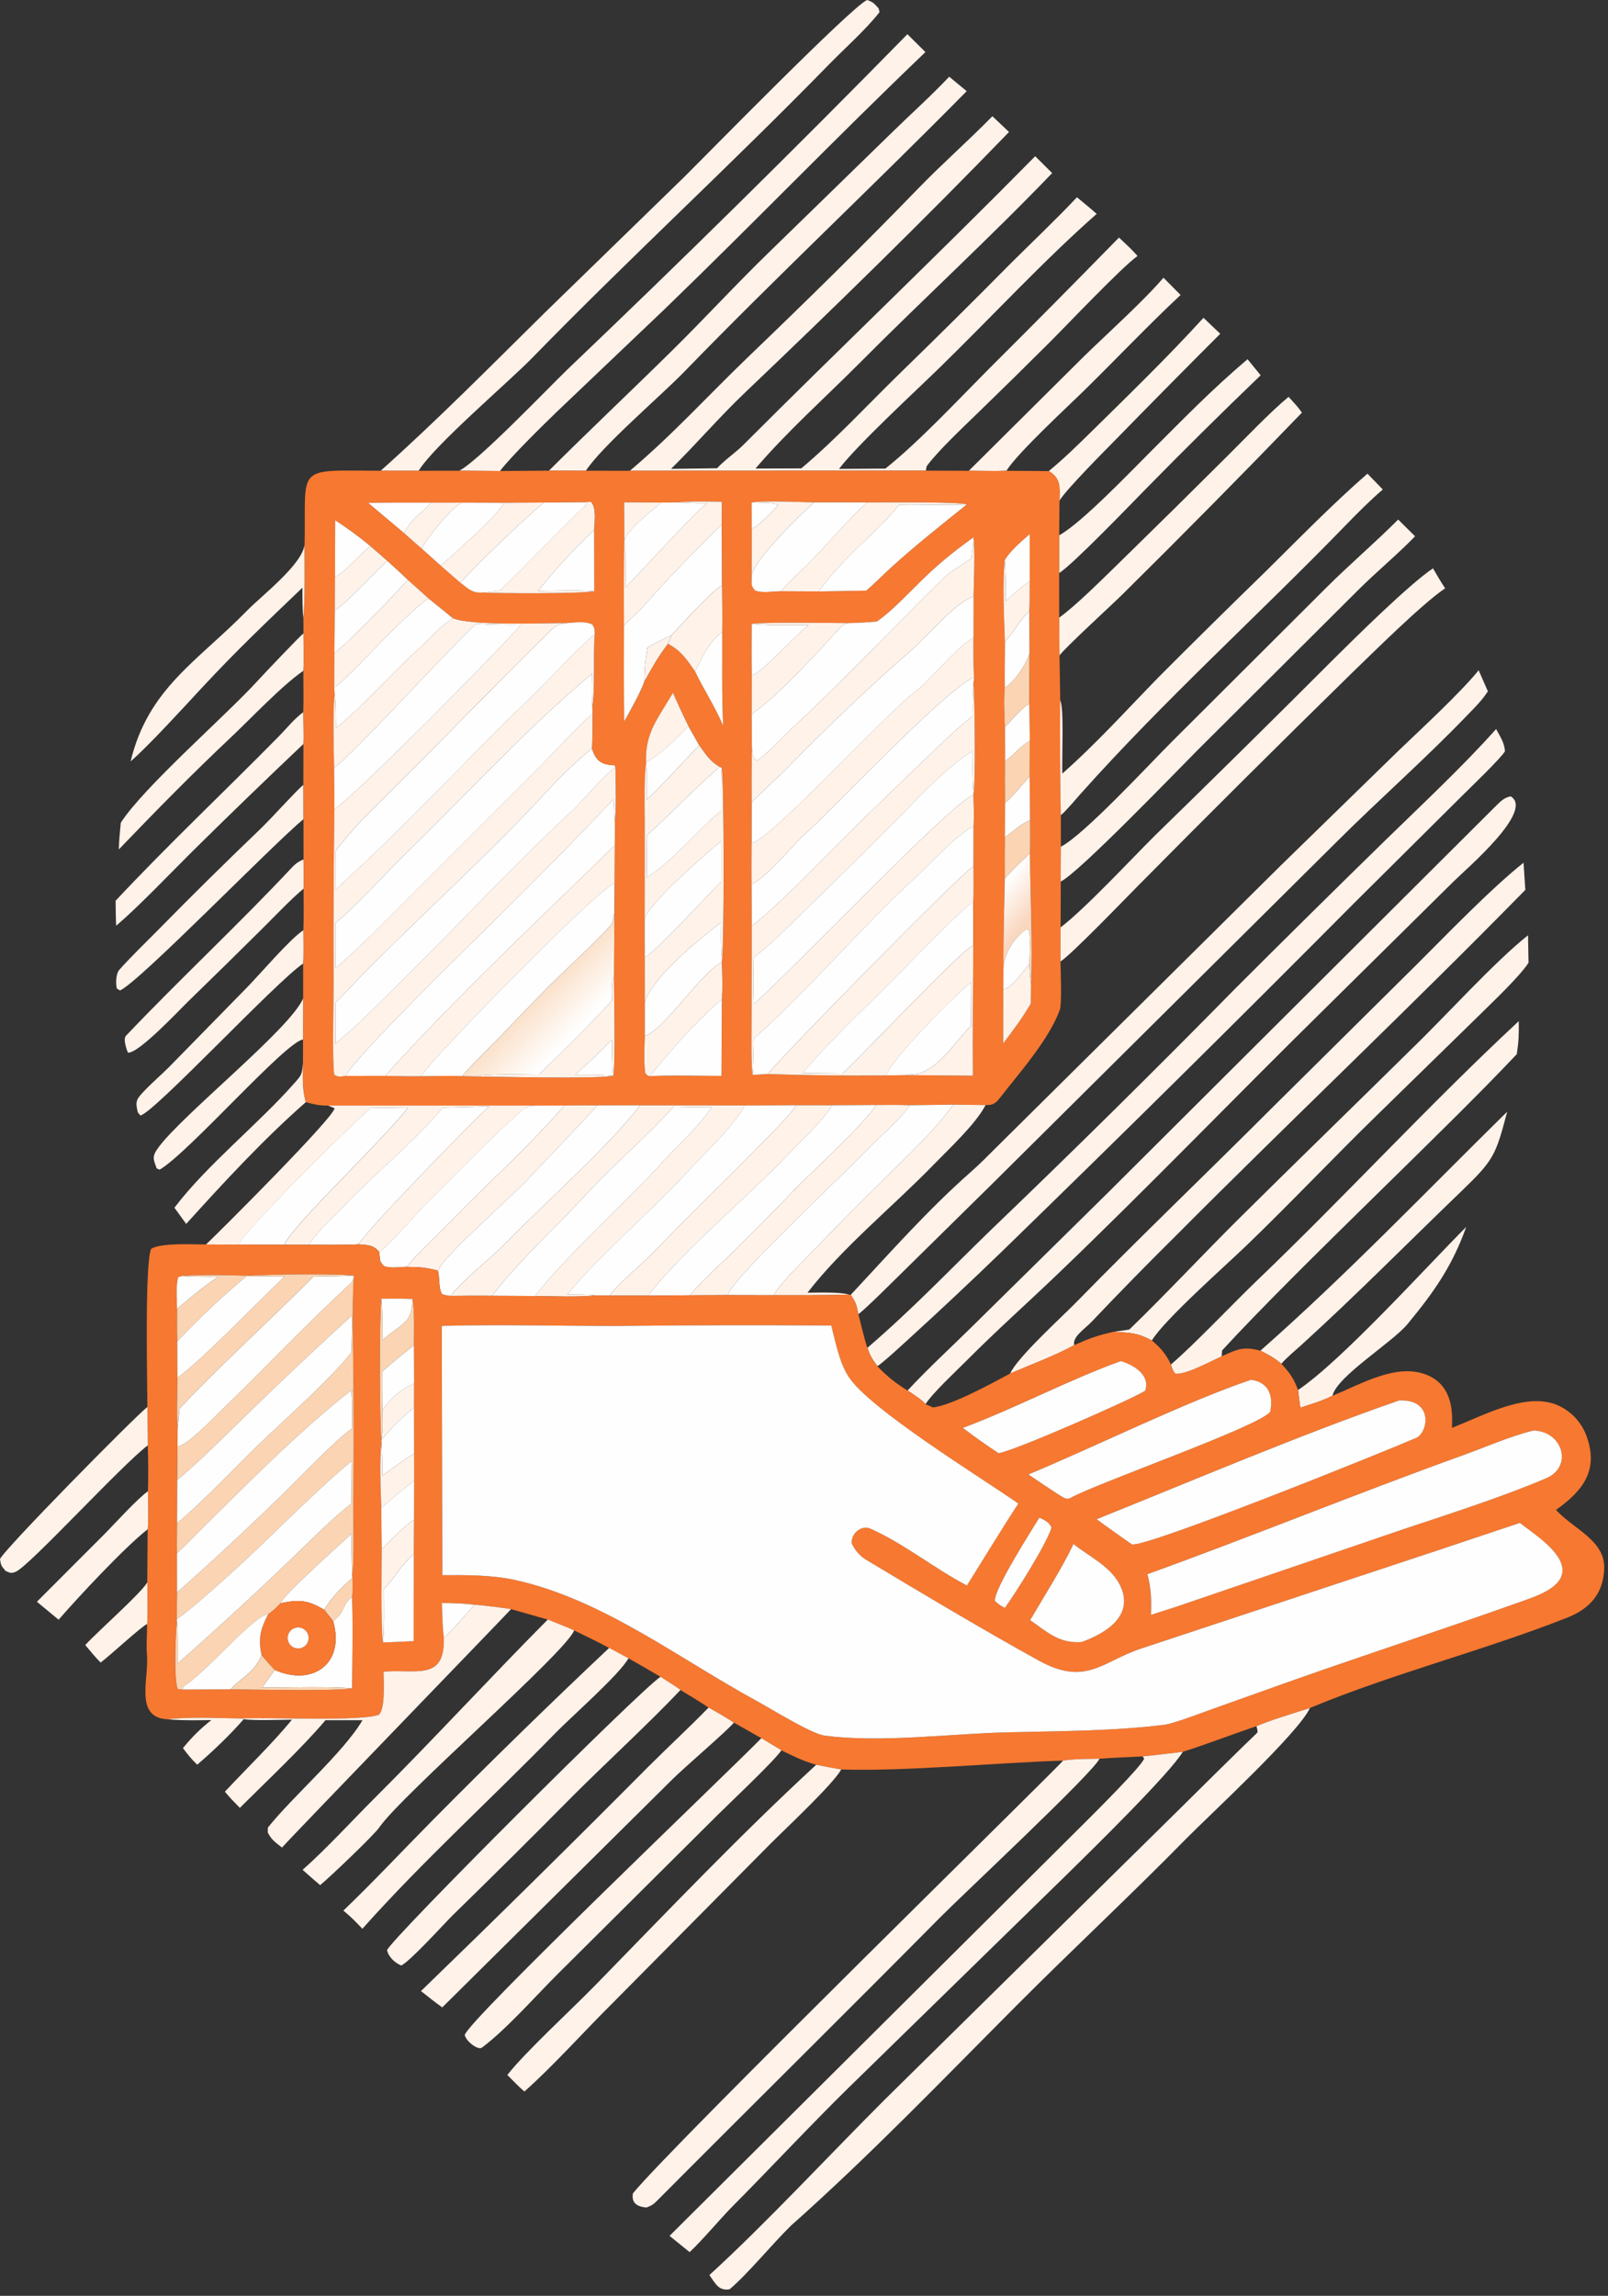<?xml version="1.0" encoding="UTF-8"?> <svg xmlns="http://www.w3.org/2000/svg" width="96" height="137" viewBox="0 0 96 137" fill="none"><rect x="0" y="0" width="96" height="137" fill="#333333" stroke="none"/><path d="M22.727 28.092C26.169 25.018 29.303 21.834 32.575 18.61L40.808 10.601C42.221 9.203 50.794 0.442 51.764 0C52.143 0.128 52.183 0.207 52.451 0.494L52.51 0.725C51.677 1.787 50.436 2.878 49.462 3.876C43.672 9.807 37.546 15.435 31.758 21.373C30.38 22.787 25.897 26.596 24.995 28.093L22.727 28.092Z" fill="#FEF2E9"></path><path d="M27.418 28.09C28.578 27.495 32.633 23.252 33.88 22.044C40.757 15.492 47.523 8.823 54.173 2.041L55.25 3.108C49.958 8.166 44.919 13.389 39.684 18.443L33.227 24.589C32.489 25.302 30.422 27.325 29.853 28.108L27.418 28.09Z" fill="#FEF2E9"></path><path d="M32.773 28.087C35.163 25.701 37.689 23.322 40.097 20.948C42.121 18.952 43.99 16.91 46.045 14.923L53.285 7.873C54.419 6.765 55.579 5.733 56.669 4.577L57.712 5.441C52.171 11.062 46.361 16.507 40.859 22.177C39.472 23.607 35.936 26.616 34.979 28.091L32.773 28.087Z" fill="#FEF2E9"></path><path d="M37.605 28.093C40.197 25.905 42.246 23.624 44.676 21.292C48.136 17.972 51.53 14.642 54.867 11.199C56.272 9.75 57.832 8.383 59.247 6.936L60.24 7.876C55.119 13.169 49.807 18.356 44.472 23.434C42.941 24.892 41.53 26.54 40.062 27.98L42.811 27.941C43.3 27.416 43.894 27.032 44.384 26.543C50.157 20.767 56.069 15.14 61.803 9.322L62.815 10.328C59.143 14.156 55.126 17.838 51.374 21.611C49.315 23.681 46.996 25.742 45.103 27.96L47.837 27.95C49.906 26.215 51.83 24.119 53.768 22.236C55.986 20.08 58.182 17.902 60.357 15.703C61.614 14.451 63.104 13.044 64.295 11.771C64.673 12.088 65.112 12.437 65.473 12.764C62.354 15.507 59.141 18.969 56.135 21.902C54.597 23.403 51.237 26.491 50.089 27.981L52.861 27.961C54.853 26.372 57.121 23.941 58.979 22.072C61.605 19.457 64.214 16.825 66.805 14.176C67.179 14.53 67.578 14.888 67.912 15.278C66.992 15.92 63.654 19.446 62.659 20.434C61.238 21.852 59.806 23.259 58.365 24.655C57.52 25.477 55.992 26.908 55.319 27.828L55.278 28.086L37.605 28.093Z" fill="#FEF2E9"></path><path d="M57.84 28.093L64.732 21.247C66.031 19.981 68.353 17.884 69.46 16.571L70.483 17.603C68.631 19.328 66.675 21.387 64.852 23.179C63.739 24.274 60.766 27.005 60.084 28.093C59.419 28.123 58.522 28.094 57.84 28.093Z" fill="#FEF2E9"></path><path d="M62.613 28.112C63.515 27.37 64.35 26.552 65.182 25.734C67.439 23.513 69.716 21.304 71.85 18.964L72.851 19.918C70.777 21.99 68.716 24.075 66.668 26.173C65.988 26.866 63.653 29.204 63.251 29.878C63.265 29.081 63.355 28.563 62.613 28.112Z" fill="#FEF2E9"></path><path d="M63.23 31.946C64.551 31.231 67.507 28.134 68.7 26.944C70.673 24.976 72.319 23.271 74.48 21.435L75.263 22.395C72.953 24.611 70.677 26.863 68.436 29.148C67.623 29.973 64.001 33.743 63.23 34.196V31.946Z" fill="#FEF2E9"></path><path d="M63.23 36.858C64.184 36.193 65.906 34.471 66.792 33.61C68.963 31.49 71.123 29.359 73.273 27.217C74.326 26.172 75.836 24.585 76.93 23.68C77.203 23.981 77.502 24.29 77.726 24.625C74.206 28.273 70.643 31.879 67.039 35.444C66.407 36.072 63.521 38.707 63.25 39.121L63.23 36.858Z" fill="#FEF2E9"></path><path d="M18.184 32.51C18.285 27.73 17.534 28.071 22.725 28.092L24.993 28.093L27.417 28.09L29.852 28.108L32.777 28.087L34.982 28.091L37.61 28.093L55.282 28.086L57.839 28.093C58.521 28.094 59.418 28.123 60.083 28.094L62.617 28.112C63.359 28.563 63.27 29.081 63.255 29.878L63.234 31.946V34.196L63.235 36.858L63.254 39.121L63.297 41.796C63.279 44.079 63.292 46.362 63.336 48.645L63.336 50.526C63.334 51.211 63.32 51.925 63.33 52.606L63.32 55.341L63.313 57.374C63.32 57.799 63.401 59.903 63.277 60.246C62.635 62.033 60.854 64.025 59.677 65.539C59.41 65.882 59.226 65.955 58.84 65.943L56.899 65.919L54.314 65.954C53.648 65.925 52.983 65.936 52.316 65.94L49.688 65.955L47.554 65.953L44.461 65.967L38.216 65.959L35.669 65.96C35.022 65.953 34.349 65.966 33.7 65.97L31.938 65.974L19.589 65.974C18.994 65.968 18.84 65.922 18.259 65.772L18.225 65.64C18.038 64.927 18.088 64.205 18.088 63.459L18.092 62.032L18.098 59.581L18.099 57.5C18.142 56.98 18.113 56.059 18.112 55.509C18.143 54.726 18.124 53.825 18.125 53.033C18.151 52.587 18.123 51.754 18.121 51.282L18.118 48.884L18.111 46.834L18.115 44.4C18.142 43.894 18.108 43.032 18.105 42.499C18.13 41.719 18.109 40.822 18.11 40.032C18.155 39.487 18.119 38.384 18.118 37.797L18.112 36.861C18.224 35.744 18.179 33.705 18.184 32.51ZM25.738 29.995C24.484 29.991 23.231 29.994 21.978 30.005L24.119 31.804C24.472 32.123 24.808 32.425 25.173 32.731L26.309 33.752L27.481 34.769C27.948 35.128 28.163 35.379 28.736 35.363C29.97 35.407 34.517 35.441 35.48 35.284L35.475 31.629C35.499 31.098 35.622 30.314 35.287 29.945L34.939 29.97L32.466 29.989L30.078 30.003L27.58 29.994L25.738 29.995ZM39.49 29.988L37.262 29.976L37.27 32.194C37.249 33.91 37.245 35.626 37.256 37.343C37.245 39.248 37.249 41.154 37.268 43.059C37.56 42.533 38.3 41.228 38.471 40.662C38.943 39.825 39.291 39.178 39.885 38.413C40.705 38.886 40.959 39.31 41.496 40.066C42.035 41.195 42.595 41.987 43.172 43.302C43.091 41.502 43.122 39.525 43.117 37.711C43.134 36.815 43.11 35.844 43.105 34.941L43.092 31.294L43.104 29.944C42.156 29.924 41.404 29.901 40.463 29.981L39.49 29.988ZM44.88 29.978L44.884 31.544L44.877 34.346C44.89 34.922 44.793 34.877 45.075 35.24C45.601 35.416 46.036 35.278 46.611 35.282L48.881 35.292L51.718 35.245C52.173 34.863 52.633 34.389 53.075 33.983C54.564 32.616 56.147 31.368 57.725 30.103C57.114 29.929 52.65 29.986 51.758 29.984C50.712 29.97 49.65 29.98 48.603 29.978C47.622 29.959 45.797 29.868 44.88 29.978ZM58.124 32.056C57.094 32.808 56.415 33.333 55.475 34.201C54.547 35.058 53.339 36.417 52.348 37.089C51.765 37.135 51.251 37.175 50.663 37.181C49.791 37.179 45.459 37.112 44.877 37.233C44.877 38.238 44.859 39.299 44.883 40.299L44.875 42.691L44.889 44.527C44.873 45.648 44.868 46.77 44.875 47.891L44.873 50.323C44.871 51.123 44.858 51.955 44.871 52.751L44.88 55.236L44.869 61.226C44.868 61.794 44.838 63.658 44.933 64.142L45.84 64.091C48.188 64.173 50.538 64.201 52.888 64.174L54.115 64.156L58.086 64.191C58.064 61.616 58.098 58.989 58.107 56.41L58.103 53.805C58.145 53.261 58.119 52.274 58.122 51.696L58.125 49.307C58.157 48.652 58.135 48.105 58.113 47.451L58.116 47.405C58.249 46.827 58.199 41.555 58.113 40.816L58.158 40.4C58.102 39.814 58.126 38.668 58.119 38.039L58.123 35.582C58.145 34.526 58.216 33.077 58.124 32.056ZM22.119 32.594C21.371 31.97 20.827 31.591 20.014 31.044L20.002 34.406L19.988 36.424L19.967 38.981L19.951 41.016L19.982 41.411C19.863 42.53 19.932 44.65 19.948 45.833C19.954 46.642 19.971 47.475 19.965 48.283C19.922 51.788 19.908 55.294 19.922 58.799C19.919 59.865 19.834 63.209 19.957 64.139C20.266 64.292 20.288 64.25 20.644 64.206L22.999 64.202C23.677 64.21 24.48 64.241 25.147 64.223C25.866 64.22 26.927 64.181 27.618 64.22L28.338 64.236C29.856 64.25 35.364 64.393 36.614 64.202C36.756 63.458 36.657 59.334 36.657 58.274L36.685 54.475L36.694 52.712L36.707 50.447C36.719 49.987 36.713 49.512 36.714 49.05C36.811 48.22 36.755 46.702 36.746 45.818L36.696 45.669C35.92 45.658 35.557 45.407 35.337 44.661C35.392 44.229 35.373 43.09 35.378 42.603L35.364 42.243C35.551 40.959 35.405 39.234 35.51 37.834C35.495 37.528 35.52 37.522 35.367 37.266C34.913 37.049 34.375 37.148 33.848 37.18C32.345 37.185 28.157 37.348 27.044 36.896L25.585 35.711C25.179 35.339 24.769 34.971 24.355 34.608C23.961 34.226 23.532 33.844 23.126 33.471C22.799 33.175 22.453 32.883 22.119 32.594ZM59.985 33.434C59.854 34.816 59.947 36.871 59.998 38.286C59.993 39.201 59.981 40.128 59.988 41.042C59.916 41.817 59.968 42.615 59.996 43.395L60.003 45.404C59.993 46.244 59.993 47.085 60.003 47.925L59.995 49.965C59.985 50.782 59.983 51.599 59.989 52.415C59.952 54.171 59.892 55.986 59.908 57.737L59.898 59.044L59.891 62.268C60.533 61.42 60.992 60.814 61.54 59.893L61.552 58.744C61.661 56.454 61.504 53.302 61.486 50.927C61.521 50.407 61.496 49.493 61.499 48.943L61.472 46.336L61.481 44.198L61.452 42.01L61.463 38.997L61.456 36.48C61.489 36.025 61.472 35.172 61.477 34.69L61.476 31.872C61.029 32.259 60.255 32.922 59.985 33.434ZM41.108 43.337C40.783 42.679 40.474 42.013 40.18 41.341C39.283 42.867 38.498 43.747 38.574 45.485L38.583 45.543C38.443 46.272 38.493 48.13 38.494 48.955L38.492 54.855L38.496 57.145L38.499 59.868L38.499 61.824C38.477 62.569 38.423 63.326 38.528 64.059C38.716 64.216 38.62 64.175 38.797 64.219C40.028 64.148 41.805 64.203 43.078 64.204L43.101 59.632C43.146 58.851 43.12 58.205 43.094 57.424L43.101 57.369C43.253 56.46 43.234 46.365 43.091 45.827L42.964 45.763C42.377 45.417 42.147 45.025 41.754 44.481L41.108 43.337Z" fill="#F77830"></path><path d="M63.292 41.796C63.538 42.145 63.385 45.436 63.422 46.163C65.463 44.365 67.288 42.333 69.193 40.386C71.295 38.278 73.414 36.187 75.55 34.112C77.52 32.166 79.554 30.08 81.639 28.265L82.555 29.21C81.778 29.875 81.003 30.658 80.287 31.396C75.071 36.765 69.491 41.794 64.506 47.38C64.257 47.659 63.594 48.451 63.332 48.645C63.288 46.362 63.275 44.079 63.292 41.796Z" fill="#FEF2E9"></path><path d="M34.934 29.97L35.282 29.945C35.617 30.314 35.493 31.098 35.469 31.629C34.376 32.648 33.04 34.081 32.127 35.265C33.051 35.256 34.602 35.197 35.475 35.284C34.511 35.441 29.965 35.407 28.73 35.363L29.837 35.237C31.605 33.567 33.24 31.753 34.968 30.155L34.934 29.97Z" fill="#FEF2E9"></path><path d="M40.459 29.981C41.4 29.901 42.152 29.924 43.1 29.944L43.088 31.294C41.507 32.864 39.907 34.476 38.44 36.156C38.093 36.554 37.527 37.015 37.252 37.342C37.241 35.626 37.245 33.91 37.266 32.194L37.324 32.206L37.355 35.047C38.228 34.149 41.509 30.542 42.206 30.038C41.564 30.044 41.095 30.023 40.459 29.981Z" fill="#FEF2E9"></path><path d="M44.878 29.978C45.794 29.868 47.62 29.959 48.6 29.978C47.829 30.688 45.029 33.352 44.875 34.346L44.882 31.544C45.221 31.473 46.194 30.45 46.458 30.146C46.302 29.974 45.286 30.012 44.878 29.978Z" fill="#FEF2E9"></path><path d="M21.977 30.005C23.23 29.994 24.483 29.991 25.736 29.995L25.601 30.141C24.86 30.929 24.765 30.734 24.117 31.804L21.977 30.005Z" fill="#FEFEFE"></path><path d="M25.736 29.995L27.578 29.994C27.011 30.224 25.493 32.093 25.171 32.731C24.806 32.425 24.47 32.123 24.117 31.804C24.764 30.734 24.86 30.929 25.601 30.141L25.736 29.995Z" fill="#FEF2E9"></path><path d="M27.578 29.994L30.076 30.003C29.836 30.666 26.974 33.165 26.308 33.752L25.172 32.731C25.494 32.093 27.011 30.224 27.578 29.994Z" fill="#FEFEFE"></path><path d="M30.073 30.003L32.462 29.989C31.203 31.045 28.63 33.526 27.477 34.769L26.305 33.752C26.971 33.165 29.833 30.666 30.073 30.003Z" fill="#FEF2E9"></path><path d="M32.465 29.989L34.938 29.97L34.972 30.155C33.244 31.753 31.609 33.567 29.842 35.237L28.735 35.363C28.162 35.379 27.947 35.127 27.48 34.769C28.633 33.526 31.206 31.044 32.465 29.989Z" fill="#FEFEFE"></path><path d="M37.262 29.976L39.489 29.988C38.969 30.433 37.404 31.646 37.327 32.206L37.269 32.194L37.262 29.976Z" fill="#FEF2E9"></path><path d="M39.486 29.988L40.46 29.981C41.095 30.023 41.565 30.044 42.206 30.038C41.509 30.542 38.228 34.149 37.355 35.047L37.324 32.206C37.401 31.646 38.967 30.433 39.486 29.988Z" fill="#FEFEFE"></path><path d="M44.879 31.544L44.875 29.978C45.283 30.012 46.299 29.974 46.455 30.146C46.191 30.45 45.218 31.473 44.879 31.544Z" fill="#FEFEFE"></path><path d="M48.603 29.978C49.65 29.98 50.712 29.97 51.758 29.984C50.414 31.211 49.224 32.723 47.9 33.986C47.487 34.38 46.992 34.861 46.611 35.282C46.036 35.278 45.601 35.416 45.075 35.24C44.793 34.877 44.89 34.922 44.877 34.346C45.031 33.352 47.831 30.688 48.603 29.978Z" fill="#FEFEFE"></path><path d="M51.756 29.984C52.648 29.986 57.113 29.929 57.724 30.103C56.366 30.167 55.047 30.095 53.7 30.119C52.166 31.946 50.513 33.073 48.88 35.292L46.609 35.282C46.99 34.861 47.486 34.38 47.899 33.986C49.222 32.722 50.412 31.211 51.756 29.984Z" fill="#FEF2E9"></path><path d="M53.7 30.119C55.047 30.095 56.365 30.167 57.723 30.103C56.145 31.367 54.562 32.616 53.073 33.983C52.631 34.389 52.171 34.863 51.716 35.245L48.879 35.292C50.512 33.073 52.166 31.946 53.7 30.119Z" fill="#FEFEFE"></path><path d="M20.012 31.044C20.825 31.591 21.369 31.97 22.117 32.594C21.389 33.133 20.468 34.312 20 34.406L20.012 31.044Z" fill="#FEFEFE"></path><path d="M63.334 50.526C64.697 49.842 68.632 45.587 69.932 44.29L79.169 35.081C80.56 33.69 82.099 32.382 83.473 31.003L84.482 32.003C83.446 33.075 82.184 34.113 81.076 35.219L71.451 44.809C70.268 45.997 64.415 52.079 63.328 52.606C63.318 51.925 63.332 51.211 63.334 50.526Z" fill="#FEF2E9"></path><path d="M37.252 37.343C37.527 37.015 38.093 36.554 38.44 36.156C39.907 34.477 41.507 32.864 43.088 31.294L43.101 34.941C42.514 35.235 40.651 37.307 40.086 37.907C39.645 38.125 39.072 38.388 38.658 38.633C38.523 39.462 38.481 39.825 38.467 40.662C38.296 41.228 37.556 42.533 37.264 43.059C37.245 41.154 37.241 39.248 37.252 37.343Z" fill="#FEFEFE"></path><path d="M32.129 35.265C33.042 34.081 34.378 32.648 35.471 31.629L35.477 35.284C34.604 35.197 33.053 35.256 32.129 35.265Z" fill="#FEFEFE"></path><path d="M59.984 33.434C60.254 32.922 61.028 32.258 61.475 31.872L61.476 34.69C61.088 34.905 60.409 35.545 60.047 35.864C60.047 35.016 60.047 34.278 59.984 33.434Z" fill="#FEFEFE"></path><path d="M52.348 37.089C53.339 36.417 54.547 35.058 55.475 34.201C56.415 33.333 57.094 32.808 58.124 32.056C58.088 32.502 58.049 32.886 57.987 33.329C57.557 33.626 56.706 34.13 56.382 34.449C53.296 37.489 50.326 40.648 47.141 43.587C46.73 43.967 45.609 45.209 45.172 45.381C44.871 45.158 44.93 44.911 44.889 44.527L44.875 42.691C44.997 42.494 44.911 42.593 45.102 42.449C46.571 41.337 47.828 39.953 49.089 38.619C49.484 38.201 49.867 37.747 50.27 37.339C50.36 37.249 50.544 37.211 50.663 37.181C51.251 37.175 51.765 37.135 52.348 37.089Z" fill="#FEFEFE"></path><path d="M58.123 32.056C58.215 33.077 58.144 34.526 58.123 35.582C56.916 36.041 55.506 37.851 54.467 38.75C51.837 41.026 49.332 43.441 46.9 45.926C46.543 46.294 45.068 47.639 44.874 47.891C44.867 46.77 44.872 45.648 44.888 44.527C44.929 44.911 44.87 45.158 45.171 45.381C45.608 45.209 46.729 43.967 47.14 43.587C50.325 40.648 53.295 37.489 56.381 34.449C56.705 34.13 57.556 33.626 57.986 33.329C58.048 32.886 58.087 32.502 58.123 32.056Z" fill="#FEF2E9"></path><path d="M22.116 32.594C22.449 32.883 22.796 33.175 23.122 33.47C22.486 34.036 20.493 36.19 19.984 36.424L19.998 34.406C20.466 34.312 21.387 33.133 22.116 32.594Z" fill="#FEF2E9"></path><path d="M7.797 45.434C8.857 41.069 11.755 39.501 14.761 36.428C15.624 35.545 18.04 33.693 18.181 32.51C18.177 33.705 18.222 35.744 18.11 36.861C18.046 36.389 18.061 35.571 18.054 35.07C15.902 37.13 14.096 38.843 12.053 41.043C11.063 42.111 8.807 44.578 7.797 45.434Z" fill="#FEF2E9"></path><path d="M23.123 33.471C23.529 33.844 23.959 34.226 24.353 34.608C23.361 35.674 21.061 38.101 19.965 38.981L19.986 36.424C20.495 36.19 22.487 34.036 23.123 33.471Z" fill="#FEFEFE"></path><path d="M59.994 38.286C59.943 36.871 59.85 34.816 59.981 33.434C60.044 34.278 60.044 35.016 60.044 35.864C60.406 35.545 61.084 34.905 61.473 34.69C61.468 35.172 61.485 36.025 61.451 36.48C60.938 36.895 60.539 37.723 59.994 38.286Z" fill="#FEF2E9"></path><path d="M63.319 55.341C64.814 54.2 67.516 51.284 68.974 49.838C72.559 46.348 76.119 42.834 79.656 39.295C80.966 37.996 84.154 34.845 85.551 33.916C85.784 34.308 86.022 34.732 86.276 35.107C84.863 36.065 81.998 38.921 80.649 40.22C76.382 44.395 72.149 48.605 67.951 52.85C67.255 53.549 63.912 57.021 63.312 57.374L63.319 55.341Z" fill="#FEF2E9"></path><path d="M24.354 34.608C24.767 34.971 25.177 35.339 25.583 35.711C24.034 36.754 20.687 40.636 19.949 41.016L19.965 38.981C21.062 38.101 23.362 35.674 24.354 34.608Z" fill="#FEF2E9"></path><path d="M40.091 37.907C40.656 37.307 42.52 35.235 43.107 34.941C43.111 35.844 43.136 36.815 43.118 37.711C42.269 38.388 41.989 39.106 41.498 40.066C40.961 39.31 40.706 38.886 39.887 38.413L40.091 37.907Z" fill="#FEF2E9"></path><path d="M25.583 35.711L27.042 36.896C26.252 37.375 25.652 38.141 24.973 38.743C23.461 40.085 21.6 42.227 20.057 43.442C20.048 42.964 20.05 41.821 19.98 41.411L19.949 41.016C20.687 40.636 24.034 36.754 25.583 35.711Z" fill="#FEFEFE"></path><path d="M44.877 47.891C45.071 47.639 46.546 46.294 46.903 45.926C49.335 43.441 51.84 41.026 54.47 38.75C55.509 37.851 56.92 36.041 58.126 35.582L58.122 38.039C56.941 38.757 55.538 40.614 54.585 41.32C52.943 42.535 46.108 50.031 44.875 50.323L44.877 47.891Z" fill="#FEFEFE"></path><path d="M59.997 38.286C60.542 37.723 60.941 36.895 61.454 36.48L61.462 38.997C61.265 39.659 60.546 40.702 59.987 41.042C59.979 40.128 59.992 39.201 59.997 38.286Z" fill="#FEFEFE"></path><path d="M27.04 36.896C28.154 37.348 32.341 37.185 33.844 37.18C33.53 37.216 33.238 37.274 33.005 37.503C29.332 41.098 25.771 44.82 22.107 48.428C21.471 49.055 20.836 49.764 20.284 50.459C20.2 50.566 20.117 50.672 20.036 50.78L20.04 53.072C24.098 49.42 27.679 45.478 31.595 41.701C32.304 41.017 34.966 38.238 35.506 37.834C35.401 39.234 35.547 40.959 35.36 42.242C35.315 41.485 35.32 40.964 35.346 40.203C31.486 43.417 27.939 47.315 24.341 50.815C23.097 52.025 21.327 54.01 20.036 55.068L20.033 57.767C21.397 56.638 23.092 54.866 24.392 53.576L32.288 45.687C32.862 45.116 34.914 42.9 35.374 42.603C35.37 43.09 35.388 44.229 35.333 44.661C34.462 45.404 33.575 46.217 32.8 47.063C29.133 51.066 25.057 54.657 21.272 58.54C20.86 58.964 20.457 59.414 20.033 59.824L20.029 62.269C21.227 61.298 22.453 60.041 23.562 58.953C27.134 55.447 30.527 51.747 34.201 48.341C34.786 47.8 36.164 46.115 36.743 45.818C36.751 46.702 36.807 48.22 36.71 49.05C36.679 48.595 36.654 48.14 36.635 47.684C34.309 50.141 31.938 52.555 29.522 54.924C28.18 56.263 21.16 63.086 20.64 64.205C20.284 64.25 20.262 64.292 19.953 64.139C19.83 63.209 19.915 59.865 19.918 58.799C19.904 55.294 19.919 51.788 19.961 48.283C20.921 47.781 30.292 38.301 31.089 37.285C30.198 37.303 29.306 37.283 28.416 37.227C26.093 39.506 23.902 41.95 21.607 44.259C21.063 44.806 20.542 45.34 19.945 45.832C19.928 44.65 19.859 42.53 19.978 41.411C20.049 41.821 20.046 42.964 20.055 43.442C21.598 42.227 23.459 40.085 24.971 38.743C25.65 38.141 26.25 37.375 27.04 36.896Z" fill="#FEF2E9"></path><path d="M33.847 37.18C34.374 37.148 34.912 37.049 35.366 37.266C35.52 37.522 35.495 37.528 35.51 37.834C34.969 38.238 32.307 41.017 31.598 41.701C27.683 45.478 24.101 49.42 20.043 53.072L20.039 50.78C20.121 50.672 20.204 50.566 20.287 50.459C20.839 49.764 21.474 49.055 22.11 48.428C25.775 44.82 29.335 41.098 33.008 37.503C33.242 37.274 33.533 37.216 33.847 37.18Z" fill="#FEFEFE"></path><path d="M44.877 37.233C45.459 37.112 49.791 37.179 50.663 37.181C50.544 37.211 50.36 37.249 50.27 37.339C49.867 37.747 49.484 38.2 49.089 38.619C47.828 39.953 46.571 41.337 45.102 42.449C44.911 42.593 44.997 42.494 44.875 42.691L44.883 40.299C45.512 40.141 47.439 37.93 48.278 37.298C47.373 37.3 45.724 37.349 44.877 37.233Z" fill="#FEF2E9"></path><path d="M19.945 45.832C20.542 45.34 21.063 44.806 21.608 44.259C23.902 41.95 26.093 39.505 28.417 37.227C29.307 37.283 30.198 37.303 31.09 37.285C30.292 38.301 20.922 47.781 19.961 48.283C19.968 47.475 19.951 46.642 19.945 45.832Z" fill="#FEFEFE"></path><path d="M44.877 37.233C45.725 37.349 47.373 37.3 48.279 37.298C47.44 37.93 45.513 40.141 44.884 40.299C44.859 39.299 44.877 38.238 44.877 37.233Z" fill="#FEFEFE"></path><path d="M7.211 49.098C8.6 46.939 13.547 42.651 15.417 40.588C15.736 40.236 17.906 37.953 18.116 37.797C18.117 38.384 18.152 39.487 18.107 40.032C16.849 40.89 14.97 42.885 13.807 43.98C11.493 46.158 9.294 48.398 7.094 50.688C7.106 50.142 7.16 49.64 7.211 49.098Z" fill="#FEF2E9"></path><path d="M41.496 40.066C41.988 39.106 42.267 38.388 43.117 37.711C43.122 39.525 43.091 41.502 43.172 43.302C42.595 41.987 42.035 41.195 41.496 40.066Z" fill="#FEFEFE"></path><path d="M38.66 38.633C39.074 38.388 39.647 38.125 40.088 37.907L39.883 38.413C39.289 39.178 38.941 39.825 38.469 40.662C38.483 39.825 38.525 39.462 38.66 38.633Z" fill="#FEF2E9"></path><path d="M44.87 50.323C46.103 50.031 52.939 42.536 54.581 41.32C55.533 40.614 56.937 38.758 58.117 38.039C58.123 38.668 58.1 39.813 58.156 40.4C56.297 41.277 49.934 48.096 48.001 49.829C47.295 50.462 45.671 52.47 44.869 52.751C44.856 51.955 44.869 51.122 44.87 50.323Z" fill="#FEF2E9"></path><path d="M59.986 41.042C60.544 40.702 61.264 39.659 61.461 38.997L61.449 42.01C61.107 42.12 60.302 43.077 59.994 43.395C59.966 42.615 59.914 41.817 59.986 41.042Z" fill="#FAD4B3"></path><path d="M50.789 77.269C53.152 74.737 55.4 72.186 58.004 69.894C58.493 69.464 58.986 68.967 59.447 68.504L76.495 51.617L83.471 44.819C84.808 43.533 87.157 41.376 88.277 39.998L88.829 41.255C88.454 41.826 88.056 42.205 87.59 42.69C85.077 45.304 82.356 47.687 79.79 50.246L59.254 70.627L53.733 76.063C53.246 76.538 51.687 78.099 51.249 78.42C51.114 77.824 51.119 77.764 50.789 77.269Z" fill="#FEF2E9"></path><path d="M35.348 40.203C35.322 40.964 35.317 41.485 35.363 42.243L35.377 42.603C34.917 42.9 32.864 45.116 32.29 45.687L24.394 53.576C23.095 54.866 21.399 56.638 20.035 57.767L20.038 55.068C21.33 54.01 23.099 52.025 24.344 50.815C27.942 47.316 31.488 43.417 35.348 40.203Z" fill="#FEFEFE"></path><path d="M44.871 52.751C45.673 52.47 47.297 50.462 48.003 49.829C49.936 48.096 56.298 41.278 58.158 40.4L58.112 40.816C58.055 41.532 58.053 42.027 58.06 42.741C57.097 43.458 55.762 44.8 54.85 45.669C52.65 47.767 50.482 49.899 48.347 52.063C47.783 52.624 45.474 54.898 44.88 55.236L44.871 52.751Z" fill="#FEFEFE"></path><path d="M58.112 40.816C58.199 41.555 58.249 46.827 58.116 47.405C58.033 46.561 58.056 45.692 58.06 44.842C56.776 45.526 54.997 47.436 53.936 48.511C52.173 50.289 50.394 52.051 48.6 53.798C47.803 54.581 45.864 56.523 45 57.133C44.983 58.083 44.967 58.954 45.01 59.906C46.863 58.332 57.079 47.613 58.113 47.451C58.135 48.104 58.156 48.652 58.124 49.307C57.021 49.878 55.656 51.452 54.697 52.33C51.439 55.312 48.285 59.08 45.016 61.971C44.99 62.598 44.99 63.558 44.933 64.142C44.837 63.658 44.868 61.794 44.868 61.226L44.88 55.236C45.473 54.898 47.782 52.624 48.346 52.063C50.482 49.899 52.65 47.767 54.85 45.669C55.762 44.799 57.097 43.458 58.06 42.741C58.053 42.027 58.054 41.531 58.112 40.816Z" fill="#FEF2E9"></path><path d="M41.106 43.336C40.342 44.097 39.52 44.982 38.571 45.485C38.496 43.746 39.281 42.867 40.178 41.341C40.472 42.013 40.781 42.679 41.106 43.336Z" fill="#FEF2E9"></path><path d="M59.996 43.395C60.305 43.078 61.109 42.12 61.452 42.01L61.481 44.198C60.814 44.607 60.522 45.075 60.003 45.404L59.996 43.395Z" fill="#FEFEFE"></path><path d="M6.902 53.751C10.048 50.391 13.428 47.212 16.656 43.931C17.155 43.424 17.524 42.935 18.102 42.499C18.105 43.032 18.14 43.894 18.112 44.399C15.89 46.502 13.691 48.628 11.515 50.777C10.142 52.139 8.334 54.046 6.935 55.245C6.909 54.775 6.912 54.228 6.902 53.751Z" fill="#FEF2E9"></path><path d="M38.566 45.485C39.515 44.982 40.337 44.097 41.101 43.336L41.747 44.48C40.764 45.472 39.588 46.814 38.617 47.711C38.615 47.225 38.635 45.963 38.576 45.543L38.566 45.485Z" fill="#FEFEFE"></path><path d="M51.785 80.431C54.59 78.01 56.509 75.963 59.137 73.417C64.091 68.668 68.974 63.847 73.785 58.953C76.743 55.998 79.718 53.06 82.709 50.14C84.841 48.06 87.372 45.694 89.32 43.504C89.566 43.965 89.816 44.317 89.849 44.829C89.633 45.224 87.769 47.012 87.331 47.448L80.803 53.932C73.866 60.914 66.866 67.834 59.805 74.691C57.994 76.442 56.157 78.166 54.295 79.863C53.889 80.229 52.786 81.26 52.382 81.526C52.05 81.061 51.973 80.964 51.785 80.431Z" fill="#FEF2E9"></path><path d="M59.999 45.404C60.519 45.075 60.811 44.607 61.478 44.198L61.469 46.336C61.116 46.738 60.369 47.628 60 47.925C59.99 47.085 59.99 46.244 59.999 45.404Z" fill="#FAD4B3"></path><path d="M38.621 47.711C39.591 46.814 40.767 45.472 41.75 44.481C42.143 45.025 42.373 45.417 42.96 45.763C41.43 47.093 40.095 48.516 38.623 49.85L38.603 52.367C40.138 51.43 41.619 49.559 43.048 48.373C43.049 47.752 43.019 46.385 43.087 45.827C43.23 46.365 43.249 56.46 43.097 57.369C43.022 56.568 43.038 55.848 43.044 55.046C41.8 55.997 38.812 58.407 38.495 59.868L38.492 57.145C39.247 56.675 42.197 53.473 43.047 52.62L43.049 50.2C42.183 50.914 38.659 53.949 38.488 54.855L38.49 48.955C38.489 48.13 38.439 46.272 38.579 45.543C38.638 45.963 38.618 47.226 38.621 47.711Z" fill="#FEF2E9"></path><path d="M20.035 59.824C20.459 59.414 20.862 58.964 21.275 58.54C25.059 54.657 29.135 51.066 32.802 47.063C33.577 46.218 34.464 45.404 35.336 44.661C35.556 45.407 35.919 45.658 36.695 45.669L36.745 45.818C36.166 46.115 34.788 47.8 34.203 48.342C30.529 51.747 27.137 55.447 23.564 58.953C22.456 60.041 21.229 61.298 20.031 62.269L20.035 59.824Z" fill="#FEFEFE"></path><path d="M58.058 44.842C58.054 45.692 58.032 46.561 58.114 47.405L58.111 47.451C57.077 47.613 46.861 58.332 45.008 59.906C44.965 58.954 44.981 58.083 44.998 57.134C45.862 56.523 47.801 54.581 48.599 53.798C50.392 52.051 52.171 50.289 53.934 48.511C54.995 47.436 56.774 45.526 58.058 44.842Z" fill="#FEFEFE"></path><path d="M38.626 49.85C40.097 48.516 41.432 47.093 42.962 45.763L43.089 45.827C43.021 46.385 43.051 47.752 43.05 48.373C41.621 49.559 40.14 51.43 38.605 52.367L38.626 49.85Z" fill="#FEFEFE"></path><path d="M60.001 47.925C60.37 47.628 61.117 46.738 61.47 46.336L61.496 48.943C60.861 49.218 60.545 49.584 59.992 49.965L60.001 47.925Z" fill="#FEFEFE"></path><path d="M18.113 48.884C16.161 50.51 8.325 58.597 7.166 59.105L6.978 58.993C6.894 58.702 6.922 58.095 7.123 57.871C7.843 57.068 8.656 56.286 9.415 55.519C11.429 53.469 13.474 51.45 15.55 49.462C16.295 48.741 17.502 47.374 18.106 46.834L18.113 48.884Z" fill="#FEF2E9"></path><path d="M54.184 82.978C55.38 81.683 56.742 80.438 58.006 79.191L66.17 71.148L89.349 48.053C89.621 47.785 89.813 47.596 90.191 47.521C91.627 48.386 87.508 51.876 86.796 52.586L78.969 60.318C73.683 65.514 68.528 70.872 63.174 76C61.373 77.726 59.486 79.403 57.724 81.175C57.154 81.748 55.652 83.15 55.256 83.79C54.98 83.485 54.532 83.214 54.184 82.978Z" fill="#FEF2E9"></path><path d="M36.635 47.684C36.655 48.14 36.68 48.595 36.711 49.05C36.71 49.512 36.716 49.986 36.703 50.447C32.4 54.641 26.959 59.769 22.995 64.202L20.641 64.205C21.16 63.086 28.181 56.263 29.523 54.924C31.938 52.555 34.309 50.141 36.635 47.684Z" fill="#FEFEFE"></path><path d="M59.994 49.965C60.547 49.584 60.862 49.218 61.498 48.943C61.495 49.493 61.52 50.407 61.485 50.927C60.932 51.442 60.503 51.864 59.988 52.415C59.982 51.599 59.984 50.782 59.994 49.965Z" fill="#FAD4B3"></path><path d="M45.013 61.972C48.282 59.08 51.436 55.312 54.694 52.33C55.653 51.453 57.018 49.878 58.121 49.307L58.118 51.696C57.4 52.084 46.714 62.978 45.837 64.091L44.93 64.143C44.987 63.558 44.987 62.599 45.013 61.972Z" fill="#FEFEFE"></path><path d="M38.488 54.854C38.659 53.949 42.183 50.914 43.049 50.2L43.047 52.62C42.197 53.472 39.247 56.675 38.492 57.145L38.488 54.854Z" fill="#FEFEFE"></path><path d="M22.996 64.202C26.959 59.77 32.4 54.642 36.704 50.447L36.692 52.712C35.839 52.884 25.657 63.278 25.144 64.223C24.477 64.241 23.674 64.21 22.996 64.202Z" fill="#FEF2E9"></path><path d="M59.99 52.415C60.505 51.863 60.934 51.442 61.487 50.926C61.505 53.302 61.662 56.453 61.553 58.744C61.492 58.359 61.477 57.908 61.451 57.514C61.463 56.984 61.557 55.935 61.413 55.485L61.276 55.447C60.536 55.984 60.001 56.827 59.909 57.736C59.892 55.985 59.953 54.171 59.99 52.415Z" fill="url(#paint0_linear_418_4427)"></path><path d="M18.121 53.033C17.496 53.532 16.295 54.785 15.676 55.399C14.192 56.872 12.7 58.337 11.199 59.794C10.675 60.307 8.261 62.879 7.64 62.817C7.529 62.563 7.348 61.99 7.52 61.809C10.742 58.418 14.215 55.197 17.434 51.76C17.684 51.494 17.861 51.401 18.117 51.282C18.119 51.754 18.147 52.587 18.121 53.033Z" fill="#FEF2E9"></path><path d="M91.065 53.102C84.272 60.034 77.075 66.837 70.188 73.754C68.49 75.435 66.818 77.141 65.173 78.874C64.774 79.295 63.999 79.784 64.135 80.27C63.097 80.851 61.465 81.467 60.312 81.963C60.683 81.053 63.434 78.549 64.234 77.731C68.084 73.794 72.066 69.99 75.96 66.093L84.493 57.642C86.33 55.815 88.961 53.072 90.957 51.482L91.065 53.102Z" fill="#FEF2E9"></path><path d="M45.84 64.091C46.717 62.978 57.403 52.083 58.121 51.695C58.118 52.274 58.145 53.26 58.103 53.805C57.4 54.3 55.059 56.687 54.33 57.447C52.32 59.541 49.764 61.849 47.923 64.03L50.313 64.053C51.529 62.935 57.33 56.754 58.107 56.41C58.097 58.989 58.064 61.616 58.086 64.191L54.115 64.156C54.334 64.108 54.816 64.094 55.002 64.016C56.312 63.462 56.962 62.228 57.904 61.295L57.974 61.227L57.983 58.61C56.888 59.515 53.457 62.963 52.887 64.174C50.538 64.201 48.188 64.173 45.84 64.091Z" fill="#FEF2E9"></path><path d="M25.141 64.223C25.654 63.278 35.835 52.884 36.688 52.712L36.679 54.475C36.652 54.656 36.578 55.093 36.465 55.216C35.398 56.385 34.054 57.583 32.939 58.687C31.674 59.941 30.535 61.175 29.293 62.437C28.96 62.775 27.804 63.899 27.612 64.22C26.921 64.181 25.86 64.22 25.141 64.223Z" fill="#FEFEFE"></path><path d="M47.918 64.03C49.759 61.849 52.315 59.541 54.325 57.447C55.054 56.687 57.395 54.3 58.098 53.805L58.102 56.41C57.325 56.754 51.524 62.935 50.308 64.053L47.918 64.03Z" fill="#FEFEFE"></path><path d="M27.617 64.22C27.809 63.898 28.965 62.774 29.298 62.437C30.54 61.175 31.679 59.94 32.944 58.687C34.059 57.583 35.403 56.385 36.47 55.216C36.583 55.093 36.657 54.656 36.684 54.475L36.656 58.274C36.47 58.574 36.533 59.311 36.535 59.707C35.119 61.256 33.671 62.667 32.165 64.129C31.264 64.13 29.05 64.056 28.337 64.236L27.617 64.22Z" fill="url(#paint1_linear_418_4427)"></path><path d="M43.046 55.046C43.04 55.848 43.023 56.568 43.099 57.369L43.091 57.424C41.866 58.029 39.593 61.513 38.496 61.824L38.496 59.868C38.813 58.407 41.801 55.997 43.046 55.046Z" fill="#FEFEFE"></path><path d="M59.908 57.737C60 56.828 60.535 55.984 61.275 55.447L61.412 55.486C61.556 55.935 61.462 56.984 61.45 57.515C61.046 58.008 60.448 58.926 59.898 59.044L59.908 57.737Z" fill="#FEFEFE"></path><path d="M18.097 57.5C16.525 58.536 9.13 66.48 8.378 66.564L8.227 66.377C8.078 65.749 8.112 65.628 8.581 65.132C9.058 64.626 9.599 64.171 10.09 63.678L14.725 58.947C15.548 58.107 17.297 56.045 18.111 55.509C18.111 56.059 18.14 56.98 18.097 57.5Z" fill="#FEF2E9"></path><path d="M66.5 79.47C66.57 79.461 67.405 79.355 67.431 79.331C69.679 77.154 71.819 74.848 74.04 72.648C77.437 69.281 80.876 65.948 84.281 62.588C86.243 60.7 89.28 57.339 91.226 55.813L91.256 57.452C90.7 58.302 89.062 59.841 88.285 60.612L82.286 66.47C79.609 69.076 77.049 71.793 74.349 74.389C73.164 75.528 69.544 78.725 68.767 79.988C67.861 79.516 67.51 79.545 66.5 79.47Z" fill="#FEF2E9"></path><path d="M38.498 61.824C39.594 61.513 41.868 58.029 43.093 57.424C43.12 58.205 43.145 58.851 43.1 59.632C41.473 61.033 40.152 62.563 38.796 64.219C38.62 64.175 38.715 64.216 38.528 64.059C38.422 63.326 38.477 62.569 38.498 61.824Z" fill="#FEF2E9"></path><path d="M59.898 59.044C60.448 58.926 61.046 58.008 61.45 57.515C61.476 57.908 61.491 58.36 61.552 58.744L61.54 59.892C60.992 60.814 60.533 61.42 59.891 62.268L59.898 59.044Z" fill="#FEF2E9"></path><path d="M36.535 59.707C36.533 59.311 36.47 58.574 36.656 58.274C36.656 59.334 36.754 63.458 36.612 64.202C36.534 63.787 36.537 62.549 36.528 62.072C36.175 62.378 35.81 62.764 35.476 63.099L34.34 64.137C35.109 64.136 35.847 64.12 36.612 64.202C35.362 64.393 29.854 64.25 28.336 64.236C29.05 64.057 31.264 64.13 32.164 64.129C33.671 62.667 35.118 61.256 36.535 59.707Z" fill="#FEF2E9"></path><path d="M52.883 64.174C53.452 62.963 56.883 59.515 57.979 58.61L57.969 61.227L57.899 61.295C56.958 62.228 56.308 63.462 54.997 64.016C54.812 64.094 54.33 64.108 54.11 64.156L52.883 64.174Z" fill="#FEFEFE"></path><path d="M18.091 62.032C17.047 62.158 11.268 68.793 9.526 69.801L9.352 69.72C9.161 69.178 9.053 69.032 9.442 68.496C10.867 66.529 17.324 61.402 18.097 59.581L18.091 62.032Z" fill="#FEF2E9"></path><path d="M38.793 64.219C40.149 62.563 41.47 61.033 43.098 59.632L43.074 64.204C41.801 64.202 40.025 64.148 38.793 64.219Z" fill="#FEFEFE"></path><path d="M90.556 62.903C86.293 67.442 77.512 75.638 72.96 80.587C72.952 80.704 72.945 80.822 72.937 80.94C72.355 81.199 70.67 82.124 70.139 81.96C70.003 81.716 69.976 81.692 69.906 81.424C71.202 80.333 73.712 77.69 75.032 76.427C80.287 71.4 85.353 65.878 90.673 60.935C90.681 61.757 90.673 62.093 90.556 62.903Z" fill="#FEF2E9"></path><path d="M36.612 64.202C35.847 64.12 35.109 64.136 34.34 64.137L35.475 63.099C35.81 62.764 36.174 62.378 36.528 62.072C36.537 62.549 36.534 63.787 36.612 64.202Z" fill="#FEFEFE"></path><path d="M10.414 72.069C12.348 69.516 15.436 67.065 17.569 64.643C17.995 64.16 18.025 64.144 18.085 63.458C18.085 64.205 18.034 64.927 18.222 65.64L18.255 65.772C15.757 67.96 13.341 70.573 11.115 73.037L10.414 72.069Z" fill="#FEF2E9"></path><path d="M19.591 65.974L31.94 65.974C31.317 66.065 31.32 66.12 30.879 66.517C29.035 68.182 27.304 70.022 25.529 71.758C24.831 72.441 23.3 74.28 22.643 74.717C22.3 74.275 21.927 74.297 21.415 74.252C21.915 73.36 28.155 66.982 29.197 66.027L26.44 66.101C24.801 68.062 22.308 70.102 20.523 71.982C19.773 72.773 19.065 73.368 18.429 74.28L16.978 74.278C17.48 73.09 23.038 67.877 24.364 66.088L22.133 66.117C20.526 67.566 15.327 72.678 14.218 74.27L12.301 74.262C13.058 73.553 19.98 66.642 19.973 66.133L19.591 65.974Z" fill="#FEF2E9"></path><path d="M31.934 65.974L33.695 65.97C31.629 68.372 29.16 70.561 26.955 72.84C26.381 73.433 24.688 75.029 24.283 75.6C23.797 75.601 23.39 75.707 22.927 75.557C22.623 75.228 22.717 75.26 22.637 74.717C23.294 74.28 24.824 72.441 25.523 71.758C27.297 70.022 29.029 68.182 30.872 66.517C31.313 66.12 31.31 66.065 31.934 65.974Z" fill="#FEFEFE"></path><path d="M33.698 65.97C34.348 65.966 35.02 65.953 35.667 65.96C34.362 67.406 32.846 68.953 31.54 70.352C30.565 71.397 26.573 74.867 26.144 75.821C25.339 75.619 25.119 75.619 24.285 75.6C24.691 75.029 26.384 73.433 26.957 72.84C29.163 70.561 31.632 68.372 33.698 65.97Z" fill="#FEF2E9"></path><path d="M35.668 65.96L38.214 65.959C36.429 68.317 32.393 71.912 30.266 74.103C29.317 75.081 27.733 76.284 26.892 77.335C26.634 77.308 26.65 77.306 26.401 77.237C26.181 76.929 26.266 76.448 26.165 75.925L26.145 75.821C26.573 74.867 30.565 71.397 31.54 70.352C32.846 68.953 34.362 67.406 35.668 65.96Z" fill="#FEFEFE"></path><path d="M38.217 65.959L44.462 65.967C43.84 67.185 42.095 68.783 41.155 69.816C38.998 72.183 35.867 74.829 33.87 77.242C34.355 77.25 35.14 77.239 35.596 77.303C34.605 77.412 32.982 77.354 31.943 77.339C33.895 74.823 37.309 71.821 39.523 69.379C40.573 68.222 41.551 67.433 42.487 66.073C41.743 66.08 40.958 66.055 40.211 66.044C38.64 67.817 36.707 69.414 35.088 71.179C33.196 73.241 31.1 75.088 29.386 77.327C28.555 77.319 27.725 77.322 26.895 77.335C27.736 76.284 29.32 75.081 30.269 74.103C32.395 71.912 36.431 68.317 38.217 65.959Z" fill="#FEF2E9"></path><path d="M44.459 65.967L47.552 65.953C47.011 66.692 46.331 67.355 45.691 68.011C43.473 70.284 41.173 72.491 38.965 74.774C38.255 75.507 36.936 76.573 36.385 77.315L35.593 77.303C35.137 77.239 34.352 77.25 33.867 77.242C35.863 74.829 38.995 72.183 41.152 69.816C42.092 68.783 43.837 67.185 44.459 65.967Z" fill="#FEFEFE"></path><path d="M47.554 65.953L49.688 65.955C49.169 66.846 47.785 68.125 47.05 68.9C44.647 71.438 40.789 74.604 38.689 77.315L36.387 77.315C36.938 76.573 38.257 75.507 38.967 74.774C41.175 72.491 43.475 70.284 45.693 68.011C46.333 67.355 47.013 66.692 47.554 65.953Z" fill="#FEF2E9"></path><path d="M49.686 65.955L52.314 65.94C51.411 67.28 48.479 69.895 47.224 71.21C46.176 72.307 44.976 73.505 43.9 74.573C43.404 75.066 41.503 76.805 41.213 77.294L38.688 77.316C40.787 74.604 44.645 71.438 47.048 68.9C47.783 68.125 49.167 66.846 49.686 65.955Z" fill="#FEFEFE"></path><path d="M52.316 65.94C52.983 65.936 53.648 65.925 54.314 65.954C53.768 66.806 52.358 67.981 51.74 68.641C50.496 69.97 43.777 76.202 43.445 77.284L41.215 77.294C41.505 76.805 43.406 75.066 43.901 74.574C44.977 73.505 46.178 72.308 47.226 71.21C48.481 69.896 51.412 67.28 52.316 65.94Z" fill="#FEF2E9"></path><path d="M54.314 65.954L56.899 65.919C55.9 67.376 54.168 68.978 52.867 70.271C51.302 71.805 49.763 73.364 48.248 74.948C47.793 75.419 46.411 76.765 46.194 77.29L43.445 77.284C43.778 76.202 50.496 69.97 51.74 68.641C52.358 67.981 53.768 66.806 54.314 65.954Z" fill="#FEFEFE"></path><path d="M56.9 65.919L58.841 65.943C58.257 67.074 56.658 68.554 55.736 69.504C53.344 71.97 50.3 74.435 48.208 77.141C48.888 77.138 50.083 77.085 50.688 77.251C49.262 77.307 47.636 77.281 46.195 77.29C46.412 76.765 47.794 75.419 48.249 74.948C49.764 73.364 51.303 71.805 52.867 70.271C54.169 68.978 55.901 67.376 56.9 65.919Z" fill="#FEF2E9"></path><path d="M14.211 74.27C15.319 72.678 20.519 67.566 22.125 66.117L24.357 66.088C23.031 67.877 17.473 73.09 16.971 74.278L14.211 74.27Z" fill="#FEFEFE"></path><path d="M18.426 74.28C19.062 73.368 19.77 72.773 20.52 71.982C22.305 70.102 24.798 68.062 26.437 66.101L29.194 66.027C28.152 66.982 21.912 73.36 21.412 74.252C20.523 74.305 19.337 74.275 18.426 74.28Z" fill="#FEFEFE"></path><path d="M29.387 77.327C31.101 75.088 33.197 73.241 35.089 71.179C36.708 69.414 38.641 67.817 40.212 66.044C40.959 66.055 41.744 66.08 42.488 66.073C41.552 67.433 40.574 68.222 39.524 69.379C37.31 71.821 33.896 74.823 31.944 77.339L29.387 77.327Z" fill="#FEFEFE"></path><path d="M75.25 80.599C80.429 76.034 85.064 71.172 89.981 66.34C89.288 68.965 89.193 69.214 87.197 71.133C84.026 74.183 80.928 77.325 77.667 80.284C77.304 80.612 76.808 81.019 76.502 81.379C76.005 80.987 75.818 80.89 75.25 80.599Z" fill="#FEF2E9"></path><path d="M77.496 82.947C80.091 81.204 85.077 75.684 87.536 73.214C86.702 75.549 85.614 77.098 84.034 79.009C83.108 80.128 79.83 82.115 79.549 83.289C78.946 83.6 78.281 83.79 77.632 84.003C77.578 83.648 77.538 83.304 77.496 82.947Z" fill="#FEF2E9"></path><path d="M8.799 83.957C8.798 82.599 8.629 75.398 9.025 74.519C9.648 74.152 11.494 74.261 12.294 74.262L14.211 74.27L16.971 74.278L18.422 74.28C19.334 74.276 20.52 74.305 21.408 74.253C21.921 74.297 22.293 74.275 22.636 74.717C22.716 75.26 22.622 75.228 22.927 75.557C23.389 75.707 23.797 75.601 24.282 75.6C25.116 75.619 25.336 75.619 26.142 75.821L26.163 75.926C26.263 76.448 26.178 76.929 26.398 77.237C26.647 77.306 26.631 77.308 26.889 77.335C27.719 77.322 28.55 77.319 29.38 77.327L31.938 77.339C32.976 77.354 34.599 77.412 35.591 77.303L36.382 77.315L38.685 77.316L41.211 77.294L43.441 77.284L46.19 77.29C47.631 77.281 49.257 77.307 50.682 77.251L50.786 77.269C51.117 77.764 51.111 77.824 51.246 78.42C51.399 79.014 51.593 79.864 51.78 80.431C51.968 80.964 52.045 81.062 52.376 81.526C52.98 82.144 53.433 82.515 54.18 82.978C54.529 83.214 54.977 83.485 55.253 83.79L55.69 83.984C56.762 83.897 59.255 82.532 60.308 81.963C61.461 81.468 63.092 80.851 64.131 80.27C65.072 79.85 65.508 79.695 66.498 79.47C67.508 79.545 67.859 79.516 68.765 79.988C69.294 80.44 69.605 80.784 69.904 81.424C69.974 81.692 70 81.716 70.137 81.96C70.667 82.124 72.353 81.199 72.934 80.94C73.894 80.498 74.228 80.34 75.247 80.599C75.815 80.89 76.002 80.987 76.499 81.379C76.986 81.918 77.244 82.249 77.494 82.947C77.535 83.304 77.576 83.648 77.63 84.003C78.279 83.79 78.943 83.6 79.547 83.289C81.239 82.616 83.385 81.299 85.206 82.055C86.539 82.609 86.767 83.913 86.68 85.206C88.591 84.468 91.173 83.005 93.063 83.886C93.857 84.258 94.464 84.937 94.744 85.767C95.45 87.792 94.444 89.002 92.892 90.104L93.001 90.214C94.073 91.297 95.815 91.973 95.774 93.582C95.735 95.084 94.919 96 93.558 96.536C88.585 98.496 83.112 99.876 78.196 101.926C77.388 102.187 75.728 102.68 75.005 103.013C73.555 103.495 72.042 104.09 70.615 104.537C70.342 104.578 68.185 104.822 68.211 104.813C67.366 104.855 66.479 104.886 65.639 104.952C64.963 104.966 64.113 104.956 63.465 105.062C59.502 105.188 54.042 105.713 50.213 105.592C49.715 105.505 49.219 105.411 48.724 105.311C47.918 105.078 47.399 104.815 46.648 104.447L45.454 103.724L43.813 102.795C43.286 102.459 42.845 102.199 42.303 101.897C41.806 101.556 41.146 101.171 40.622 100.848C40.497 100.734 39.624 100.186 39.429 100.059C38.796 99.683 38.158 99.315 37.515 98.955L36.361 98.338C35.688 97.971 34.966 97.63 34.276 97.291C33.83 97.084 33.172 96.837 32.703 96.646L30.509 96.023C29.744 95.906 29.113 95.828 28.342 95.76C27.592 95.684 27.137 95.657 26.383 95.66C26.406 96.344 26.412 97.054 26.495 97.731C26.57 100.345 24.839 99.586 22.895 99.756C22.898 100.387 23.01 101.919 22.625 102.32C21.542 102.744 16.137 102.459 14.393 102.549C13.244 102.526 11.114 102.445 10.02 102.599C7.996 102.512 8.902 100.18 8.774 98.769C8.725 98.232 8.783 97.473 8.783 96.912C8.821 96.183 8.791 95.179 8.791 94.429L8.816 91.257C8.872 90.714 8.837 89.576 8.834 88.986C8.852 88.036 8.858 87.196 8.822 86.249L8.799 83.957ZM10.878 76.145L10.64 76.209C10.487 76.746 10.572 77.518 10.57 78.105C10.573 78.726 10.559 79.43 10.581 80.043L10.59 82.221C10.587 83.088 10.54 84.419 10.598 85.249L10.593 86.326L10.579 88.317L10.568 90.884C10.566 91.473 10.553 92.102 10.565 92.687L10.567 95.028L10.549 96.624L10.561 96.722C10.472 97.402 10.374 100.249 10.604 100.786C10.686 100.799 10.825 100.83 10.9 100.823L13.756 100.81C15.265 100.817 19.799 100.929 21.01 100.754C21.031 98.955 21.075 97.103 21.013 95.311C21.061 94.927 21.04 94.542 21.035 94.153L21.016 94.003C21.154 93.216 21.087 90.992 21.087 90.038C21.111 87.702 21.115 85.366 21.101 83.029C21.095 81.043 20.992 78.031 21.123 76.125C20.427 75.993 15.609 76.034 14.869 76.145L14.748 76.127C13.645 76.097 11.944 76.05 10.878 76.145ZM22.769 77.5C22.642 78.388 22.654 84.912 22.767 85.931L22.777 86.043C22.637 87.021 22.722 88.959 22.761 89.992L22.787 92.44C22.788 93.566 22.724 97.075 22.86 98.014L24.691 97.934L24.704 92.739L24.718 90.682L24.723 88.365L24.72 86.737L24.715 83.978L24.718 82.551L24.708 80.284C24.712 79.479 24.759 78.275 24.623 77.515C24.017 77.484 23.378 77.498 22.769 77.5ZM26.372 79.12L26.405 93.996C27.808 93.985 29.384 93.98 30.769 94.288C36.002 95.453 40.535 98.98 45.165 101.499C46.007 101.958 48.434 103.461 49.207 103.567C52.482 104.013 56.699 103.462 60.07 103.376C63.278 103.294 66.409 103.307 69.54 102.92C70.038 102.858 71.847 102.174 72.42 101.968L77.272 100.24C81.753 98.665 86.328 97.169 90.809 95.572C91.633 95.278 93.273 94.772 93.279 93.709C93.285 92.611 91.572 91.53 90.733 90.877L85.773 92.535L68.102 98.382C65.816 99.143 64.825 100.648 62.014 99.094C58.533 97.171 55.103 95.116 51.693 93.072C51.309 92.838 51.02 92.486 50.835 92.081C50.837 91.424 51.464 91 51.972 91.227C53.978 92.124 55.78 93.598 57.723 94.615C58.726 93.016 59.763 91.292 60.793 89.723C58.518 88.139 51.884 84.071 50.654 82.147C50.09 81.264 49.888 80.103 49.623 79.1C45.359 79.07 41.096 79.078 36.832 79.124C33.446 79.127 29.727 79.029 26.372 79.12ZM66.914 81.221C63.833 82.327 60.679 84.012 57.482 85.208C58.227 85.779 58.829 86.2 59.614 86.716C60.516 86.599 67.482 83.537 68.364 82.994C68.691 82.062 67.692 81.449 66.914 81.221ZM74.684 82.336C70.842 83.629 65.325 86.352 61.395 87.986C61.973 88.384 62.556 88.774 63.145 89.155C63.4 89.302 63.649 89.538 63.919 89.383C65.412 88.525 75.255 85.092 75.828 84.242C76.025 83.278 75.743 82.486 74.684 82.336ZM83.526 83.569C77.631 85.612 71.287 88.32 65.46 90.659C66.155 91.167 66.856 91.666 67.564 92.156C68.347 92.393 82.755 86.585 84.544 85.803C85.252 85.495 85.609 83.489 83.526 83.569ZM91.544 85.364C90.096 85.725 88.685 86.357 87.279 86.863C80.992 89.125 74.775 91.67 68.496 93.938C68.728 94.828 68.738 95.442 68.71 96.363L70.166 95.9L83.811 91.244C86.65 90.295 89.535 89.384 92.294 88.218C93.927 87.528 93.297 85.407 91.544 85.364ZM62.047 90.564C61.55 91.39 59.342 94.822 59.395 95.536C59.669 95.773 59.673 95.792 59.995 95.945C60.629 95.07 62.483 92.135 62.777 91.158C62.647 90.843 62.365 90.706 62.047 90.564ZM64.087 92.136C63.439 93.518 62.302 95.312 61.499 96.678C62.56 97.428 63.246 98.081 64.576 97.986C65.996 97.474 67.682 96.455 66.916 94.704C66.392 93.507 65.058 92.916 64.087 92.136Z" fill="#F77830"></path><path d="M10.88 76.145C11.946 76.05 13.646 76.097 14.75 76.127C13.112 77.501 12.066 78.505 10.583 80.043C10.561 79.43 10.575 78.726 10.572 78.105C11.364 77.446 12.164 76.745 13.028 76.189C12.254 76.201 11.653 76.19 10.88 76.145Z" fill="#FAD4B3"></path><path d="M14.87 76.144C15.611 76.034 20.428 75.993 21.124 76.125C20.319 76.157 19.514 76.177 18.709 76.183C16.2 78.717 13.071 81.544 10.719 84.059L10.599 85.249C10.541 84.419 10.588 83.088 10.592 82.221C12.139 81.079 15.427 77.65 16.989 76.171C16.241 76.184 15.618 76.178 14.87 76.144Z" fill="#FAD4B3"></path><path d="M10.568 78.105C10.571 77.518 10.486 76.746 10.639 76.209L10.877 76.145C11.649 76.19 12.251 76.201 13.025 76.189C12.16 76.745 11.361 77.446 10.568 78.105Z" fill="#FEFEFE"></path><path d="M14.749 76.127L14.87 76.144C15.618 76.178 16.241 76.184 16.989 76.171C15.427 77.65 12.139 81.079 10.591 82.221L10.582 80.043C12.065 78.505 13.111 77.501 14.749 76.127Z" fill="#FEFEFE"></path><path d="M18.713 76.183C19.518 76.177 20.323 76.157 21.128 76.125C21.103 76.239 21.065 76.463 20.971 76.549C18.269 79.031 15.76 81.705 13.122 84.254C12.635 84.725 11.186 86.245 10.598 86.326L10.603 85.249L10.722 84.059C13.075 81.544 16.203 78.717 18.713 76.183Z" fill="#FEFEFE"></path><path d="M21.125 76.125C20.994 78.031 21.098 81.043 21.103 83.029L20.968 82.964C17.732 85.519 14.848 88.468 11.916 91.36C11.478 91.792 11.024 92.284 10.567 92.686C10.556 92.102 10.569 91.473 10.571 90.884C11.374 90.292 13.773 87.869 14.588 87.042C16.421 85.183 19.393 82.681 20.981 80.708L21.03 78.492C18.721 80.587 16.601 82.593 14.368 84.778C13.3 85.823 11.704 87.398 10.581 88.317L10.595 86.326C11.184 86.245 12.632 84.725 13.12 84.254C15.758 81.705 18.267 79.031 20.969 76.549C21.062 76.463 21.101 76.239 21.125 76.125Z" fill="#FAD4B3"></path><path d="M22.769 85.931C22.656 84.912 22.644 78.388 22.77 77.5C22.854 78.294 22.833 79.161 22.832 79.965C23.907 78.99 24.632 79.006 24.625 77.515C24.76 78.275 24.714 79.479 24.71 80.284C24.092 80.779 23.384 81.32 22.814 81.856C22.816 82.604 22.804 83.402 22.828 84.145C22.847 84.834 22.873 85.239 22.769 85.931Z" fill="#FAD4B3"></path><path d="M22.77 77.5C23.379 77.498 24.018 77.484 24.624 77.515C24.631 79.006 23.907 78.989 22.831 79.965C22.832 79.161 22.853 78.294 22.77 77.5Z" fill="#FEFEFE"></path><path d="M10.581 88.317C11.704 87.398 13.299 85.823 14.367 84.778C16.6 82.593 18.72 80.587 21.029 78.492L20.98 80.708C19.392 82.681 16.42 85.183 14.588 87.042C13.772 87.869 11.374 90.292 10.57 90.884L10.581 88.317Z" fill="#FEFEFE"></path><path d="M26.408 93.996L26.375 79.12C29.73 79.029 33.449 79.127 36.836 79.124C41.099 79.078 45.363 79.07 49.627 79.1C49.891 80.103 50.093 81.264 50.657 82.147C51.887 84.071 58.522 88.139 60.797 89.723C59.767 91.292 58.729 93.016 57.726 94.615C55.783 93.598 53.981 92.124 51.976 91.227C51.468 91 50.841 91.424 50.839 92.081C51.023 92.486 51.313 92.838 51.697 93.072C55.107 95.116 58.536 97.171 62.017 99.094C64.828 100.648 65.82 99.143 68.106 98.382L85.776 92.535L90.737 90.877C91.575 91.53 93.288 92.611 93.282 93.709C93.277 94.772 91.637 95.278 90.813 95.572C86.332 97.169 81.756 98.665 77.276 100.24L72.424 101.968C71.85 102.174 70.042 102.858 69.544 102.92C66.413 103.307 63.282 103.294 60.074 103.376C56.703 103.462 52.486 104.013 49.211 103.567C48.438 103.461 46.01 101.958 45.168 101.499C40.538 98.98 36.005 95.453 30.772 94.288C29.387 93.98 27.811 93.985 26.408 93.996Z" fill="#FEFEFE"></path><path d="M22.818 81.856C23.388 81.32 24.096 80.779 24.713 80.284L24.723 82.551C23.923 82.912 23.334 83.417 22.832 84.145C22.808 83.402 22.82 82.603 22.818 81.856Z" fill="#FEFEFE"></path><path d="M57.484 85.208C60.681 84.012 63.835 82.327 66.917 81.221C67.694 81.449 68.693 82.062 68.366 82.994C67.485 83.537 60.518 86.599 59.617 86.716C58.831 86.2 58.229 85.779 57.484 85.208Z" fill="#FEFEFE"></path><path d="M61.398 87.986C65.328 86.352 70.845 83.629 74.687 82.336C75.746 82.486 76.028 83.278 75.831 84.242C75.258 85.092 65.415 88.525 63.922 89.383C63.652 89.538 63.403 89.302 63.147 89.155C62.559 88.774 61.976 88.384 61.398 87.986Z" fill="#FEFEFE"></path><path d="M22.829 84.145C23.331 83.418 23.92 82.912 24.72 82.551L24.717 83.978C23.859 84.734 23.492 85.068 22.77 85.931C22.873 85.239 22.848 84.834 22.829 84.145Z" fill="#FEF2E9"></path><path d="M20.969 82.964L21.104 83.029C21.118 85.365 21.114 87.702 21.09 90.038C21.09 90.992 21.157 93.216 21.019 94.003C20.992 93.177 20.982 92.351 20.99 91.525C20.352 92.112 16.919 95.191 16.747 95.671C16.441 96.001 16.372 96.068 16.012 96.332C15.167 96.366 12.287 99.85 10.971 100.625L10.903 100.823C10.828 100.829 10.689 100.799 10.607 100.786C10.377 100.249 10.475 97.402 10.564 96.722C10.635 97.274 10.608 98.644 10.61 99.261C13.403 96.795 16.116 94.286 18.781 91.683C19.461 91.019 20.233 90.303 20.98 89.722L21.001 87.178C18.331 89.412 15.936 92.002 13.328 94.303C12.582 94.961 11.357 96.085 10.552 96.624L10.57 95.028C12.692 93.148 14.769 91.219 16.8 89.241C17.626 88.433 20.161 85.796 21.011 85.25C21.023 84.472 21.052 83.738 20.969 82.964Z" fill="#FAD4B3"></path><path d="M10.566 92.686C11.023 92.284 11.477 91.792 11.915 91.36C14.847 88.468 17.731 85.519 20.968 82.964C21.051 83.738 21.022 84.472 21.009 85.25C20.16 85.796 17.625 88.433 16.799 89.241C14.768 91.219 12.691 93.148 10.569 95.028L10.566 92.686Z" fill="#FEFEFE"></path><path d="M65.465 90.659C71.292 88.32 77.635 85.612 83.531 83.569C85.613 83.489 85.257 85.494 84.549 85.803C82.76 86.585 68.352 92.393 67.569 92.156C66.861 91.666 66.159 91.167 65.465 90.659Z" fill="#FEFEFE"></path><path d="M8.825 86.249C7.252 87.435 1.753 93.455 0.942 93.792C0.658 93.91 0.595 93.858 0.333 93.744C0.082 93.437 0.064 93.451 0 93.043C0.141 92.562 8.083 84.502 8.802 83.957L8.825 86.249Z" fill="#FEF2E9"></path><path d="M22.77 85.931C23.492 85.068 23.859 84.734 24.717 83.978L24.722 86.737C24.165 87.074 23.381 87.663 22.83 88.053C22.833 87.339 22.823 86.755 22.779 86.043L22.77 85.931Z" fill="#FEFEFE"></path><path d="M68.5 93.938C74.779 91.67 80.996 89.124 87.283 86.862C88.689 86.357 90.099 85.725 91.548 85.364C93.301 85.406 93.931 87.528 92.298 88.218C89.539 89.384 86.654 90.295 83.814 91.244L70.17 95.9L68.713 96.363C68.742 95.442 68.732 94.828 68.5 93.938Z" fill="#FEFEFE"></path><path d="M22.764 89.992C22.726 88.959 22.64 87.021 22.781 86.044C22.824 86.755 22.834 87.339 22.831 88.053C23.382 87.663 24.166 87.075 24.723 86.737L24.726 88.365C24.034 88.91 23.41 89.394 22.764 89.992Z" fill="#FEF2E9"></path><path d="M10.551 96.624C11.355 96.085 12.58 94.961 13.326 94.303C15.934 92.002 18.33 89.412 21 87.178L20.979 89.722C20.231 90.303 19.459 91.019 18.779 91.683C16.114 94.286 13.402 96.795 10.609 99.261C10.606 98.644 10.633 97.274 10.562 96.722L10.551 96.624Z" fill="#FEFEFE"></path><path d="M22.762 89.991C23.408 89.394 24.032 88.91 24.724 88.365L24.719 90.682C24.106 91.08 23.34 91.903 22.788 92.44L22.762 89.991Z" fill="#FEFEFE"></path><path d="M2.203 95.583L6.283 91.499C6.922 90.848 8.186 89.451 8.834 88.986C8.837 89.576 8.873 90.714 8.817 91.257C7.446 92.325 4.654 95.323 3.499 96.654C3.065 96.3 2.633 95.943 2.203 95.583Z" fill="#FEF2E9"></path><path d="M59.996 95.945C59.674 95.792 59.67 95.773 59.395 95.536C59.342 94.822 61.55 91.389 62.048 90.564C62.366 90.706 62.648 90.843 62.778 91.158C62.484 92.135 60.63 95.07 59.996 95.945Z" fill="#FEFEFE"></path><path d="M22.787 92.44C23.339 91.903 24.106 91.08 24.719 90.682L24.704 92.739C23.925 93.397 23.583 94.146 22.921 94.818C22.919 95.603 22.96 97.305 22.86 98.013C22.725 97.075 22.789 93.566 22.787 92.44Z" fill="#FEF2E9"></path><path d="M20.989 91.525C20.982 92.351 20.991 93.177 21.019 94.003L21.037 94.153C20.342 94.79 19.871 95.252 19.345 96.054C18.362 95.473 17.857 95.439 16.746 95.671C16.918 95.191 20.351 92.112 20.989 91.525Z" fill="#FEFEFE"></path><path d="M61.5 96.678C62.303 95.312 63.44 93.518 64.088 92.136C65.058 92.915 66.393 93.507 66.916 94.703C67.683 96.454 65.996 97.474 64.577 97.986C63.247 98.081 62.561 97.428 61.5 96.678Z" fill="#FEFEFE"></path><path d="M22.924 94.818C23.586 94.146 23.928 93.397 24.707 92.739L24.695 97.934L22.863 98.014C22.963 97.305 22.922 95.603 22.924 94.818Z" fill="#FEFEFE"></path><path d="M19.348 96.054C19.874 95.252 20.345 94.79 21.04 94.153C21.045 94.542 21.066 94.927 21.018 95.311C20.442 95.701 20.616 96.197 19.933 96.712L19.893 96.742L19.348 96.054Z" fill="#FAD4B3"></path><path d="M5.09 98.168C5.808 97.374 8.394 95.105 8.794 94.429C8.793 95.179 8.823 96.183 8.786 96.912C8.501 97.001 6.57 98.795 6.008 99.211C5.709 98.918 5.368 98.494 5.09 98.168Z" fill="#FEF2E9"></path><path d="M19.891 96.742L19.93 96.712C20.614 96.197 20.44 95.701 21.016 95.311C21.078 97.103 21.034 98.955 21.014 100.754C20.003 100.625 16.808 100.704 15.645 100.705L16.404 99.652C18.65 100.651 20.615 99.292 19.891 96.742Z" fill="#FEFEFE"></path><path d="M16.744 95.671C17.855 95.439 18.36 95.473 19.343 96.054L19.888 96.742C20.612 99.292 18.647 100.651 16.401 99.652C16.125 99.372 15.88 99.082 15.623 98.786C15.404 97.779 15.552 97.212 16.009 96.332C16.369 96.068 16.439 96.001 16.744 95.671ZM17.554 97.166C17.236 97.3 17.086 97.666 17.219 97.985C17.352 98.304 17.718 98.454 18.038 98.322C18.358 98.189 18.509 97.821 18.376 97.501C18.242 97.182 17.873 97.031 17.554 97.166Z" fill="#F77830"></path><path d="M26.383 95.66C27.136 95.657 27.591 95.684 28.342 95.76C28.005 96.129 26.809 97.513 26.495 97.731C26.412 97.054 26.406 96.344 26.383 95.66Z" fill="#FEFEFE"></path><path d="M28.343 95.76C29.114 95.828 29.745 95.906 30.51 96.023C30.562 96.003 17.504 109.493 16.836 110.252C16.428 109.92 16.214 109.806 15.986 109.35C15.988 109.253 15.991 109.155 15.994 109.058C17.463 107.213 20.502 104.585 21.642 102.651L19.43 102.651C18.114 104.226 15.823 106.381 14.319 107.883C14.018 107.571 13.696 107.254 13.426 106.917C14.649 105.608 16.349 103.951 17.428 102.62C16.829 102.627 15.045 102.684 14.547 102.59L14.394 102.549C16.138 102.459 21.544 102.743 22.626 102.32C23.011 101.919 22.899 100.387 22.897 99.756C24.84 99.586 26.571 100.345 26.496 97.731C26.811 97.513 28.007 96.129 28.343 95.76Z" fill="#FEF2E9"></path><path d="M10.898 100.823L10.967 100.625C12.282 99.85 15.163 96.366 16.007 96.332C15.55 97.212 15.402 97.779 15.621 98.786C15.131 99.857 14.512 100.023 13.754 100.81L10.898 100.823Z" fill="#FEFEFE"></path><path d="M32.704 96.645C33.173 96.837 33.831 97.084 34.277 97.291C33.837 98.555 23.992 107.099 22.643 109.049C22.316 109.522 19.737 111.977 19.113 112.495C18.765 112.203 18.41 111.882 18.066 111.58C19.479 110.332 21.053 108.609 22.407 107.259C25.883 103.793 29.246 100.125 32.704 96.645Z" fill="#FEF2E9"></path><path d="M18.039 98.322C17.72 98.455 17.354 98.304 17.221 97.985C17.087 97.666 17.237 97.3 17.556 97.166C17.875 97.031 18.243 97.182 18.377 97.501C18.511 97.822 18.359 98.189 18.039 98.322Z" fill="#FEFEFE"></path><path d="M36.367 98.338L37.522 98.955C36.997 99.914 34.106 102.447 33.149 103.429C29.361 107.319 25.243 111.052 21.635 115.097C21.225 114.666 20.968 114.396 20.5 114.013C22.308 112.28 24.103 110.361 25.875 108.572C29.313 105.1 32.811 101.689 36.367 98.338Z" fill="#FEF2E9"></path><path d="M15.625 98.786C15.882 99.082 16.127 99.372 16.402 99.652L15.643 100.705C16.806 100.704 20.002 100.625 21.012 100.754C19.801 100.929 15.268 100.817 13.758 100.81C14.516 100.023 15.135 99.857 15.625 98.786Z" fill="#FAD4B3"></path><path d="M39.433 100.059C39.628 100.186 40.501 100.734 40.626 100.847C38.748 102.834 36.202 105.17 34.209 107.161C31.83 109.565 29.43 111.948 27.008 114.309C26.51 114.803 24.437 117.095 23.949 117.288C23.58 117.136 23.188 116.773 23.109 116.37C23.412 115.635 38.17 100.897 39.433 100.059Z" fill="#FEF2E9"></path><path d="M42.304 101.897C42.846 102.199 43.287 102.459 43.814 102.795C43.488 103.216 40.846 105.478 40.144 106.179L26.404 119.789C25.988 119.5 25.538 119.131 25.133 118.815C29.709 114.388 34.243 109.917 38.731 105.401C39.904 104.232 41.155 103.078 42.304 101.897Z" fill="#FEF2E9"></path><path d="M75.01 103.013C75.733 102.68 77.393 102.187 78.201 101.925C77.542 103.404 72.161 108.354 70.818 109.722C67.578 113.025 63.967 116.388 60.693 119.674C56.243 124.14 51.944 128.615 47.231 132.805C46.127 133.876 44.659 135.682 43.56 136.609C42.908 136.724 42.714 136.27 42.352 135.76C45.661 132.747 49.562 128.544 52.822 125.29L70.244 108.128C71.028 107.354 74.027 104.377 75.049 103.408C75.111 103.351 75.049 103.116 75.01 103.013Z" fill="#FEF2E9"></path><path d="M10.023 102.599C11.118 102.445 13.247 102.526 14.396 102.549L14.55 102.589C13.759 103.504 12.694 104.52 11.774 105.306C11.402 104.951 11.239 104.728 10.921 104.317C11.477 103.641 11.937 103.184 12.617 102.643C11.734 102.654 10.906 102.676 10.023 102.599Z" fill="#FEF2E9"></path><path d="M45.457 103.724L46.652 104.447C46.231 105.079 43.588 107.566 42.847 108.303L33.367 117.727C32.044 119.033 30.288 121.05 28.773 122.19C28.548 122.359 27.834 121.834 27.746 121.437C27.92 120.588 43.533 105.692 45.457 103.724Z" fill="#FEF2E9"></path><path d="M68.214 104.813C68.188 104.822 70.345 104.578 70.618 104.537C69.792 105.893 65.062 110.514 63.729 111.825L50.658 124.586C48.338 126.864 46.078 129.3 43.784 131.609C42.96 132.438 41.969 133.65 41.171 134.393L39.973 133.423L64.918 108.614C65.365 108.163 68.168 105.39 68.307 104.939L68.214 104.813Z" fill="#FEF2E9"></path><path d="M63.466 105.062C64.114 104.956 64.963 104.966 65.64 104.952C65.277 105.775 57.474 113.06 56.171 114.376C50.582 120.023 44.843 125.682 39.233 131.321C38.989 131.564 38.909 131.609 38.594 131.731C38.063 131.685 37.684 131.484 37.786 130.887C40.124 128.011 63.41 105.233 63.466 105.062Z" fill="#FEF2E9"></path><path d="M48.728 105.311C49.223 105.411 49.719 105.505 50.217 105.592C49.778 106.438 46.829 109.185 45.94 110.082L36.391 119.715C34.837 121.26 32.922 123.389 31.306 124.809C30.966 124.519 30.609 124.142 30.289 123.822C31.323 122.489 34.161 119.878 35.522 118.484C39.817 114.086 44.209 109.474 48.728 105.311Z" fill="#FEF2E9"></path><defs><linearGradient id="paint0_linear_418_4427" x1="61.605" y1="54.524" x2="59.698" y2="53.054" gradientUnits="userSpaceOnUse"><stop stop-color="#F9D7BF"></stop><stop offset="1" stop-color="white"></stop></linearGradient><linearGradient id="paint1_linear_418_4427" x1="32.12" y1="59.657" x2="34.243" y2="61.737" gradientUnits="userSpaceOnUse"><stop stop-color="#FBE2CC"></stop><stop offset="1" stop-color="white"></stop></linearGradient></defs></svg> 
